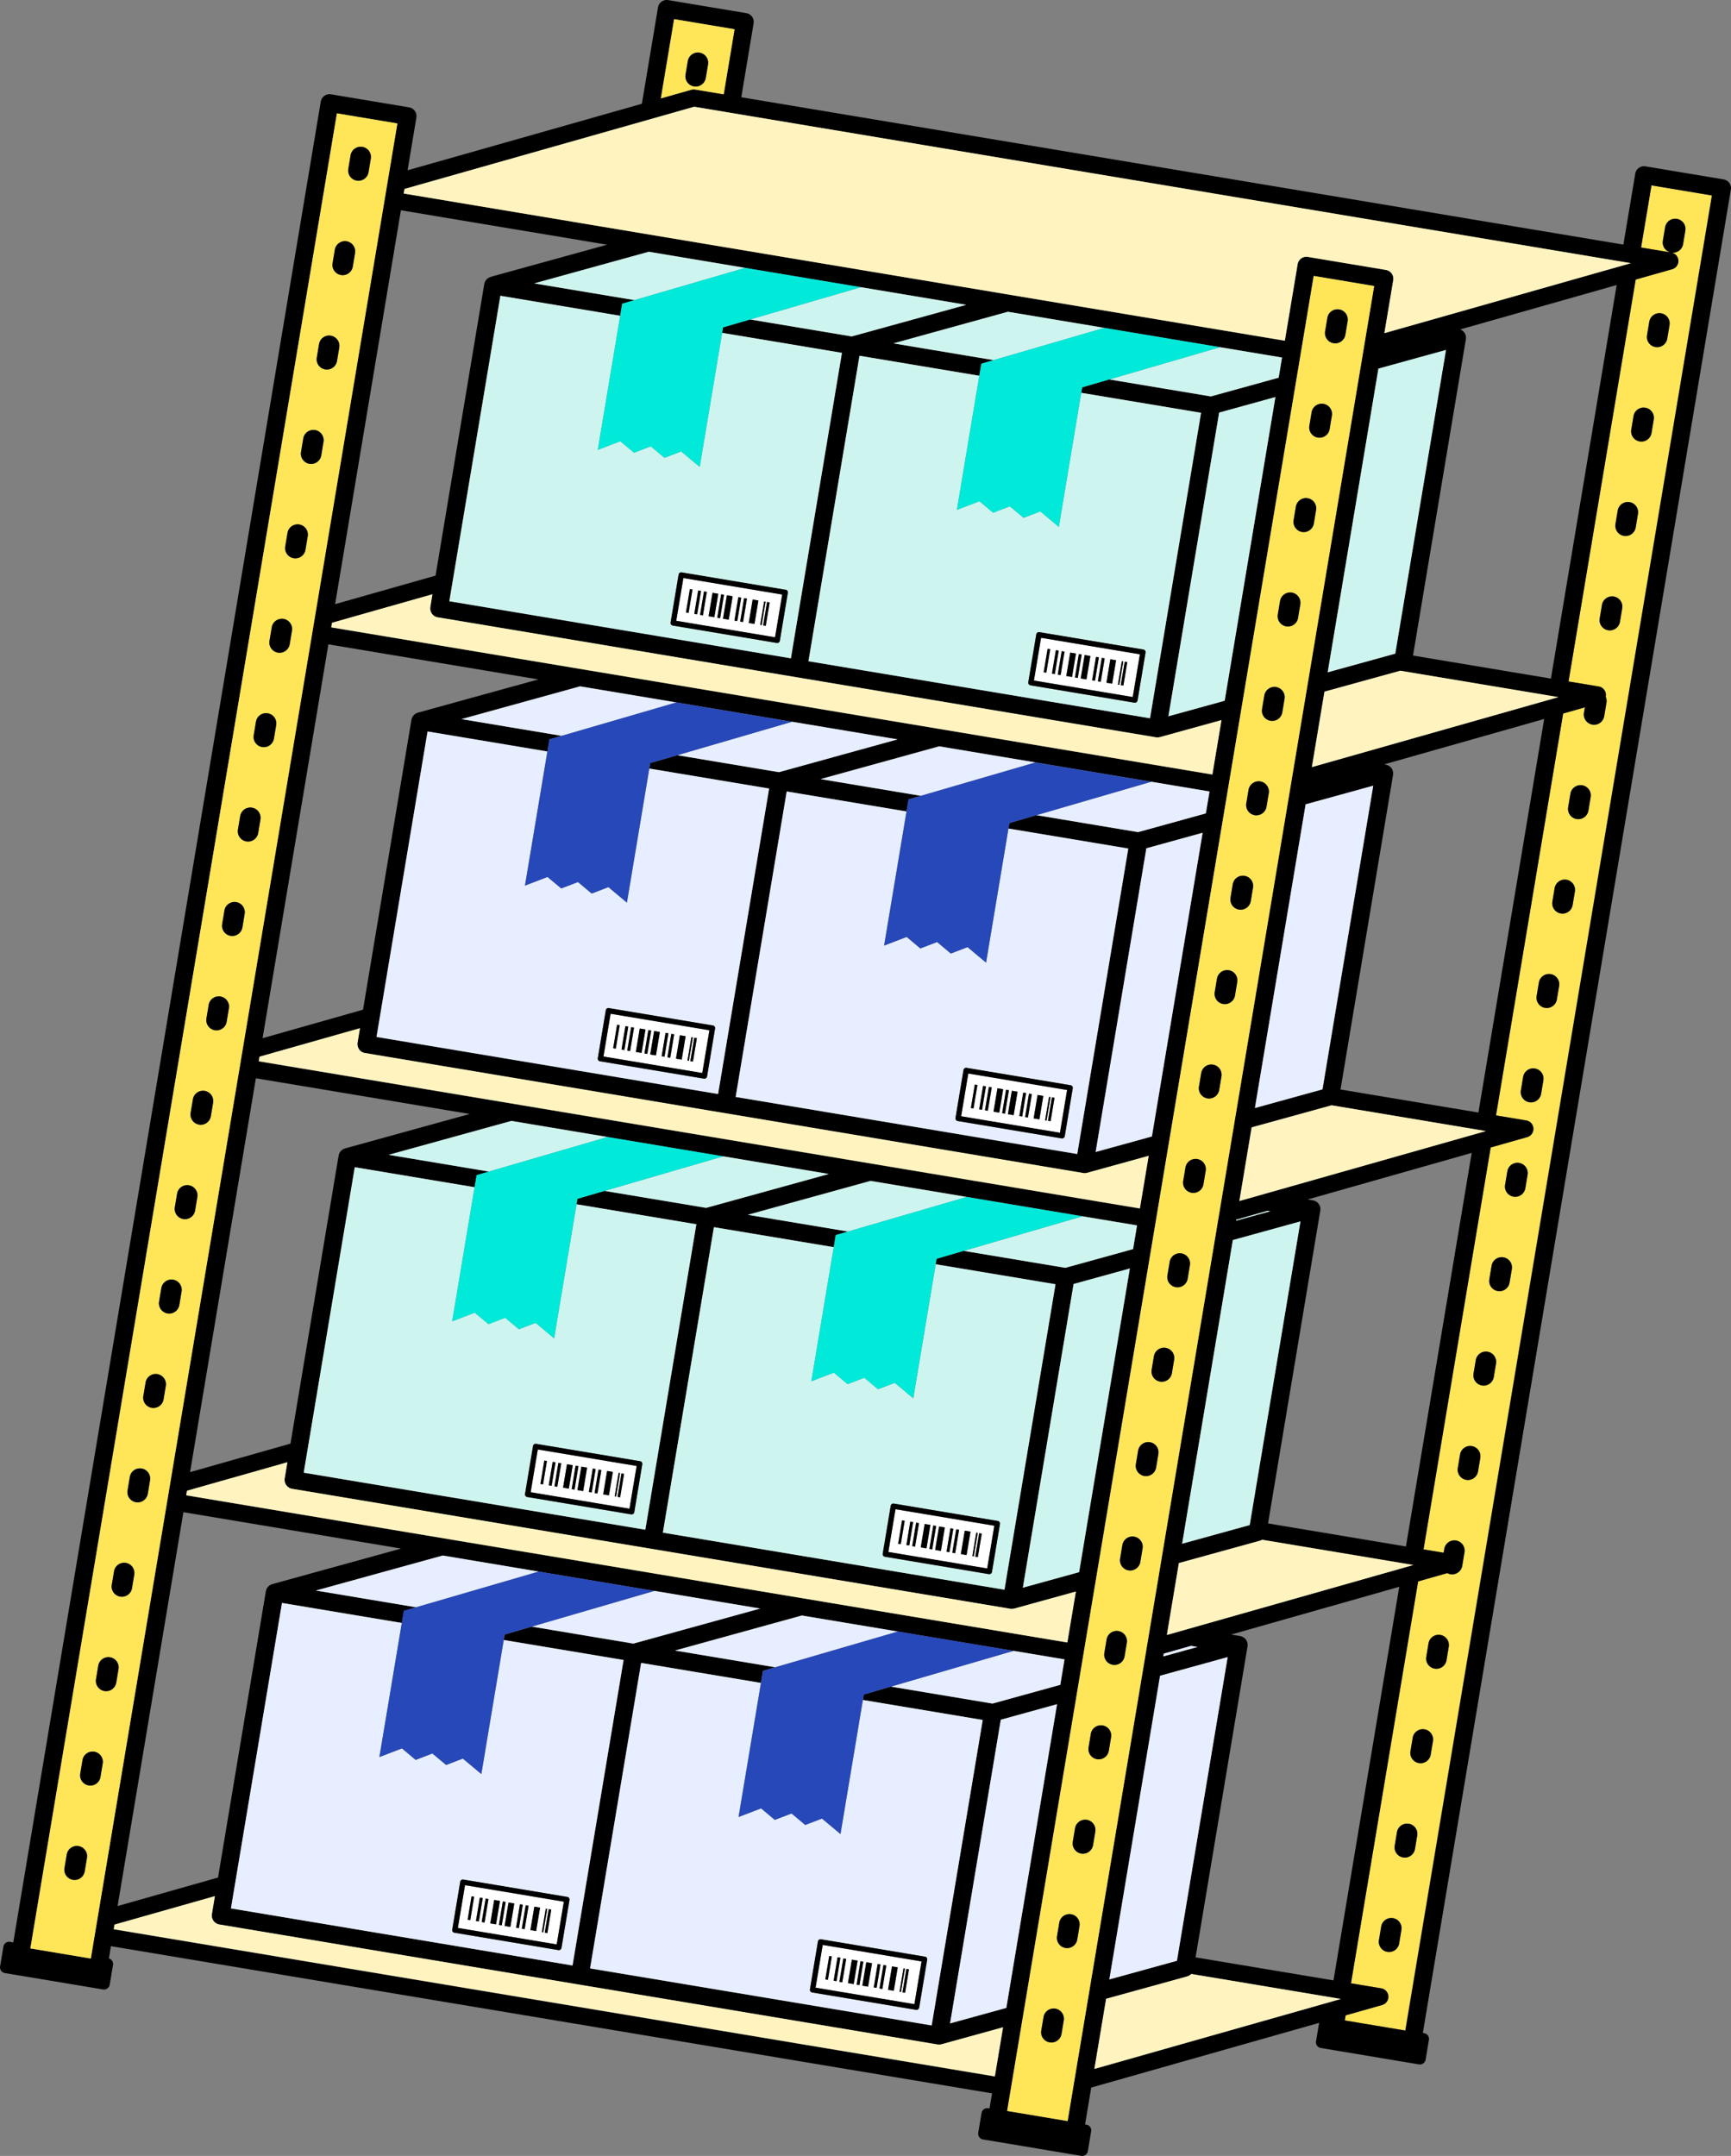 <svg id="Layer_2" xmlns="http://www.w3.org/2000/svg" viewBox="0 0 484.66 603.67"><rect x="0" y="0" width="484.66" height="603.67" fill="#808080" stroke="none"/><defs><style>.cls-1{fill:#fff}.cls-3{fill:#e6eeff}.cls-4{fill:#01e9d9}.cls-5{fill:#fff4c0}.cls-6{fill:#cef4ef}.cls-7{fill:#2748b9}.cls-8{fill:#ffe558}</style></defs><g id="_レイヤー_1" data-name="レイヤー_1"><path d="M408.86 92.23c.07.03.13.06.2.09.03.01.06.03.09.04.16.09.31.19.45.31.01.01.03.02.04.03.02.02.03.04.05.06.12.11.23.24.32.37.01.02.03.04.05.06.1.15.18.32.24.49.02.04.03.08.04.12.05.15.08.29.1.45 0 .04.01.08.02.11v.05c0 .17 0 .33-.03.5v.04l-14.8 88.59 38.61 6.45 18.41-110.2-43.79 12.43zm-21.31 121.79l.45.07.1.03c.05.01.1.02.14.04.15.04.29.09.43.16.03.02.06.03.09.04.16.09.31.19.45.31.01.01.03.02.04.03.02.02.03.04.05.06.12.11.23.24.32.37.01.02.03.04.05.06.1.15.18.32.24.49.02.04.03.08.04.12.05.15.08.29.1.45 0 .04.01.08.02.11v.05c0 .17 0 .33-.03.5v.04l-14.71 88.09 38.61 6.45 18.41-110.2-44.8 12.71zm-285.9 68.7l13.56-81.17.03-.1c.02-.1.05-.21.08-.31.02-.06.04-.11.07-.17.04-.09.08-.17.12-.25.03-.05.06-.11.1-.16.05-.08.11-.15.17-.22.04-.05.07-.09.12-.13.08-.08.16-.15.24-.21.03-.03.06-.06.1-.08.12-.08.25-.16.38-.22.06-.03.13-.05.19-.07.07-.03.13-.06.2-.08l.08-.02 33.66-9.29-58.79-9.82L73.54 290.7l28.12-7.98zm-40.6 243.01l13.39-80.18.03-.1c.02-.1.05-.2.08-.3.02-.06.04-.12.07-.17.04-.08.07-.16.12-.23.03-.06.07-.12.1-.17.05-.07.1-.13.16-.2.04-.05.08-.1.13-.15.07-.07.15-.13.23-.2.04-.03.07-.07.11-.09.12-.08.25-.16.38-.22.05-.02.11-.04.16-.06.08-.03.15-.06.23-.09l35.9-9.91v-.06l-60.79-10.16-18.42 110.28 28.12-7.98zm305.07-189.88l1.5.25.1.03c.05.01.09.02.14.04.15.04.3.09.44.16.03.01.06.02.08.04.16.09.31.19.45.31.01.01.03.02.04.03.02.02.03.04.05.06.12.11.23.24.32.37.01.02.03.04.05.06.1.15.18.32.24.49.02.04.03.08.04.12.05.15.08.29.1.45 0 .04.01.08.02.11v.05c0 .17 0 .33-.03.5v.04l-14.63 87.59 38.61 6.45 18.41-110.2-45.93 13.04zm25.64 108.47l-47.06 13.36 2.54.43s.06.02.1.03c.05.01.1.02.15.04.15.04.29.09.42.16.03.02.06.03.09.04.16.09.31.19.45.31.01.01.03.02.04.03.02.02.03.04.05.06.12.11.23.24.32.37.01.02.03.04.05.06.1.15.18.32.24.49.02.04.03.08.04.12.05.15.08.29.1.45 0 .04.01.08.02.11v.05c0 .17 0 .33-.03.5v.04l-14.55 87.1 38.61 6.45 18.41-110.2zM93.83 169.19l28.12-7.98 13.64-81.66.03-.11c.02-.1.05-.2.08-.29.02-.06.04-.11.06-.16.04-.09.08-.17.12-.25l.09-.15c.05-.08.11-.16.18-.23.04-.04.07-.08.11-.12.09-.1.19-.18.3-.26.01 0 .02-.02.04-.03.12-.09.26-.17.4-.23.04-.02.09-.03.13-.05.08-.03.16-.07.25-.09l32.6-9-57.73-9.64-18.42 110.28zM81.35 404.22l13.48-80.67.03-.1c.02-.1.05-.2.08-.3.02-.06.04-.12.07-.17.03-.08.07-.16.12-.23.03-.06.07-.12.11-.18.04-.06.09-.12.14-.18l.15-.18c.04-.04.09-.08.14-.12.25-.22.54-.38.86-.49.04-.01.07-.03.11-.04h.05s.04-.02.05-.03l34.8-9.61-59.86-10L53.26 412.2l28.11-7.98z" fill="none"/><path class="cls-8" d="M462.36 51.91l-2.91 17.4 8.34 1.39a2.874 2.874 0 01-2.24-3.27l.63-3.78a2.872 2.872 0 013.3-2.36c1.56.26 2.62 1.74 2.36 3.3l-.63 3.78c-.23 1.4-1.45 2.4-2.83 2.4-.13 0-.27-.01-.4-.03 1.07.21 1.86 1.12 1.92 2.21.06 1.12-.66 2.13-1.74 2.44l-10.22 2.9-18.8 112.53 8.46 1.41c1.1.18 1.93 1.11 2 2.23.01.22-.01.43-.06.64.23.5.32 1.08.22 1.66l-.63 3.78a2.873 2.873 0 01-5.67-.94l.25-1.53-6.08 1.73-18.8 112.53 8.47 1.41c1.1.18 1.93 1.11 2 2.23.06 1.12-.66 2.13-1.74 2.44l-10.22 2.9-18.8 112.53 5.63.94.18-1.06c.26-1.56 1.75-2.61 3.3-2.36 1.56.26 2.62 1.74 2.36 3.3l-.63 3.78a2.873 2.873 0 01-3.31 2.36c-.31-.05-.6-.17-.87-.31l-8.17 2.32-18.8 112.53 8.46 1.41c1.1.18 1.93 1.11 2 2.23.06 1.12-.66 2.13-1.74 2.44l-10.22 2.9-.24 1.42 16.93 2.83 85.87-513.83-16.93-2.83zm-73.92 494.62a2.872 2.872 0 01-2.36-3.3l.63-3.78c.26-1.56 1.75-2.61 3.3-2.36 1.56.26 2.62 1.74 2.36 3.3l-.63 3.78a2.873 2.873 0 01-3.31 2.36zm8.35-32.57l-.63 3.78a2.873 2.873 0 01-5.67-.94l.63-3.78c.26-1.56 1.75-2.61 3.3-2.36 1.56.26 2.62 1.74 2.36 3.3zm4.42-26.43l-.63 3.78a2.873 2.873 0 01-3.31 2.36 2.877 2.877 0 01-2.36-3.31l.63-3.78a2.872 2.872 0 013.31-2.36c1.56.26 2.62 1.74 2.36 3.31zm4.42-26.44l-.63 3.78a2.873 2.873 0 01-5.67-.94l.63-3.78c.26-1.56 1.75-2.61 3.3-2.36 1.56.26 2.62 1.74 2.36 3.3zm8.83-52.86l-.63 3.78a2.873 2.873 0 01-5.67-.94l.63-3.78a2.865 2.865 0 013.3-2.36c1.56.26 2.62 1.74 2.36 3.3zm4.41-26.43l-.63 3.78a2.873 2.873 0 01-3.31 2.36 2.877 2.877 0 01-2.36-3.31l.63-3.78a2.877 2.877 0 013.31-2.36c1.56.26 2.62 1.74 2.36 3.31zm4.42-26.44l-.63 3.78a2.873 2.873 0 01-5.67-.94l.63-3.78a2.872 2.872 0 013.3-2.36c1.56.26 2.62 1.74 2.36 3.3zm4.41-26.43l-.63 3.78a2.873 2.873 0 01-5.67-.94l.63-3.78a2.872 2.872 0 013.3-2.36c1.56.26 2.62 1.74 2.36 3.3zm4.42-26.43l-.63 3.78a2.873 2.873 0 01-5.67-.94l.63-3.78c.26-1.56 1.74-2.63 3.3-2.36 1.56.26 2.62 1.74 2.36 3.3zm4.41-26.44l-.63 3.78a2.873 2.873 0 01-3.31 2.36 2.877 2.877 0 01-2.36-3.31l.63-3.78a2.88 2.88 0 013.3-2.36c1.56.26 2.62 1.74 2.36 3.3zm4.42-26.43l-.63 3.78a2.873 2.873 0 01-3.31 2.36 2.877 2.877 0 01-2.36-3.31l.63-3.78c.26-1.56 1.75-2.61 3.31-2.36 1.56.26 2.62 1.74 2.36 3.31zm4.41-26.43l-.63 3.78a2.873 2.873 0 01-5.67-.94l.63-3.78c.26-1.56 1.75-2.61 3.3-2.36 1.56.26 2.62 1.74 2.36 3.3zm8.83-52.87l-.63 3.78a2.873 2.873 0 01-5.67-.94l.63-3.78c.26-1.56 1.75-2.61 3.3-2.36 1.56.26 2.62 1.74 2.36 3.3zm4.42-26.43l-.63 3.78a2.873 2.873 0 01-3.31 2.36 2.877 2.877 0 01-2.36-3.31l.63-3.78c.26-1.56 1.74-2.61 3.31-2.36 1.56.26 2.62 1.74 2.36 3.31zm4.41-26.43l-.63 3.78a2.873 2.873 0 01-5.67-.94l.63-3.78a2.865 2.865 0 013.3-2.36c1.56.26 2.62 1.74 2.36 3.3zm4.42-26.44l-.63 3.78a2.873 2.873 0 01-5.67-.94l.63-3.78a2.878 2.878 0 013.3-2.36c1.56.26 2.62 1.74 2.36 3.3z"/><path d="M482.57 50.23l-21.85-3.65c-.65-.11-1.32.05-1.86.43s-.9.97-1.01 1.62l-3.32 19.86-246.98-41.26L211 6.55c.23-1.36-.69-2.64-2.05-2.87L187.1.03c-.65-.11-1.32.05-1.86.43s-.9.97-1.01 1.62l-4.51 26.98-65.6 18.62 2.46-14.75c.11-.65-.04-1.32-.43-1.86-.38-.54-.97-.9-1.62-1.01l-21.85-3.65c-1.36-.22-2.64.69-2.87 2.05L3.72 543.88l-.9-.15c-.89-.15-1.72.45-1.87 1.34l-.92 5.53c-.15.89.45 1.72 1.34 1.87l27.48 4.59c.89.15 1.72-.45 1.87-1.34l.92-5.53c.14-.82-.37-1.59-1.15-1.82l.57-3.43 246.7 41.21-.71 4.23-.36-.06c-.89-.15-1.72.45-1.87 1.34l-.92 5.53c-.15.89.45 1.72 1.34 1.87l27.48 4.59c.89.15 1.72-.45 1.87-1.34l.92-5.53c.15-.89-.45-1.72-1.34-1.87l-.36-.06 1.72-10.32 63.8-18.11-.86 5.16c-.15.89.45 1.72 1.34 1.87l27.48 4.59c.89.15 1.72-.45 1.87-1.34l.92-5.53c.15-.89-.45-1.72-1.34-1.87l-.36-.06L484.62 53.1c.23-1.36-.69-2.64-2.05-2.87zM281.99 591.08l85.83-513.82 16.93 2.83-85.83 513.82-16.93-2.83zM25.43 548.4L8.5 545.57 94.33 31.74l16.93 2.83L25.43 548.4zM205.67 8.19l-3.04 18.22-8-1.34a2.33 2.33 0 00-1.05.06l-8.54 2.42 3.71-22.19 16.93 2.83zm-11.3 21.7L456.63 73.7l-69.02 19.59 2.48-14.83c.11-.65-.05-1.32-.43-1.86s-.97-.9-1.62-1.01l-21.85-3.65c-1.36-.22-2.64.69-2.87 2.05l-3.58 21.42-246.7-41.22.21-1.28 81.12-23.02zM339.44 216.9l-246.7-41.21.21-1.28 28.11-7.98-.59 3.56v.05c-.02.12-.02.24-.02.36v.14c0 .15.03.3.06.44 0 .03.02.06.03.09.03.12.07.23.12.34.02.05.05.09.07.14.05.09.09.18.15.26.03.05.07.09.1.14l.18.21.13.13c.07.06.14.11.21.17a1.694 1.694 0 00.42.23c.05.02.1.05.15.07.15.05.3.1.45.12l100.55 16.8 100.55 16.8c.14.02.28.04.41.04.21 0 .4-.03.6-.08h.06l17.28-4.77-2.55 15.27zm-20.3 121.51L72.44 297.2l.21-1.28 28.12-7.98-.68 4.06v.05c-.02.12-.02.24-.02.36v.14c0 .15.03.3.06.44 0 .03.02.06.03.09.03.12.07.23.12.34.02.05.05.09.07.14.05.09.09.18.15.26.03.05.07.09.1.14l.18.21.13.13c.07.06.14.11.21.17a1.694 1.694 0 00.42.23c.05.02.1.05.15.07.15.05.3.1.45.12l100.55 16.8 100.55 16.8c.14.02.28.04.41.04.21 0 .4-.03.6-.08h.06l17.28-4.77-2.47 14.78zm-20.29 121.51l-246.7-41.21.21-1.28 28.11-7.98-.76 4.55v.05c-.02.11-.02.22-.02.34v.16c.02.31.09.6.21.87.02.04.04.08.06.11.05.1.1.2.17.29.01.02.02.03.03.05.02.03.05.05.07.08.06.08.13.15.2.23a1.952 1.952 0 00.36.29c.05.03.09.07.14.1.09.05.18.1.28.14.04.02.09.04.13.06.14.05.29.09.45.12l100.55 16.8h.01l100.54 16.79c.14.02.27.03.41.03.21 0 .41-.03.6-.08h.06l17.28-4.77-2.39 14.28zm-32.84 106.64l14.2-85.03 15.75-4.35-14.2 85.03-15.75 4.35zm27.95-93.99l-16.08 4.44-28.43-4.75-7.6 2.21-.26 1.53 33.55 5.6-14.29 85.53-95.64-15.97 14.29-85.53 33.55 5.6.57-3.39 3.43-1-28.05-4.69 35.51-9.81 26.86 4.49 32.4 5.41 14.28 2.39-1.19 7.12-2.9.8zm-229.29 61.8l14.29-85.53 33.55 5.6.57-3.39 3.43-1-28.05-4.69 35.51-9.8 26.86 4.49 32.4 5.41 29.62 4.95-22.12 6.11-13.39 3.7-28.43-4.75-7.6 2.21-.26 1.53 33.55 5.6-14.29 85.53-95.64-15.98zm47.48-100.78v.06l-35.91 9.91c-.08.02-.16.06-.23.09-.05.02-.11.04-.16.06-.13.06-.26.14-.38.22-.04.03-.07.06-.11.09-.08.06-.16.13-.23.2-.05.05-.09.1-.13.15-.05.06-.11.13-.16.2-.04.06-.07.11-.1.17-.04.08-.08.15-.12.23-.02.06-.05.11-.07.17-.03.1-.06.2-.08.3 0 .04-.02.07-.03.1l-13.39 80.18-28.12 7.98 18.42-110.28 60.8 10.16zm57.94-115.22l32.4 5.41 29.58 4.94-19.15 5.29-15.21 4.2-28.43-4.75-7.6 2.21-.26 1.53 33.55 5.6-14.29 85.53-95.64-15.97 14.29-85.53 33.55 5.6.57-3.39 3.43-1-28.05-4.69 34.36-9.49 26.9 4.49zm-38.57-6.45l-34.8 9.61s-.04.01-.05.02h-.05s-.07.04-.11.05c-.32.1-.61.27-.86.49-.05.04-.1.08-.14.12l-.15.18c-.05.06-.09.11-.14.18-.04.06-.07.12-.11.18-.04.07-.08.15-.12.23-.02.06-.05.11-.07.17-.03.1-.06.2-.08.3 0 .04-.02.07-.03.1l-13.48 80.67-28.11 7.98 18.42-110.28 59.86 10zm154.87 132.64l14.2-85.03 15.75-4.35-14.2 85.03-15.75 4.35zm27.95-94L298.26 355l-28.43-4.75-7.6 2.21-.26 1.53 33.55 5.6-14.29 85.53-95.64-15.98 14.29-85.53 33.55 5.6.57-3.39 3.43-1-28.05-4.69 34.36-9.49 26.9 4.49 32.4 5.41 15.31 2.56-1.11 6.63-2.9.8zM233.3 212.01l-15.21 4.2-28.43-4.75-7.6 2.21-.26 1.53 33.55 5.6-14.29 85.53-95.63-15.98 14.29-85.53 33.55 5.6.57-3.39 3.43-1-28.05-4.69 33.21-9.17 26.94 4.5 32.4 5.41 29.54 4.93-18 4.97zm-82.56-21.77l-33.66 9.29-.08.02c-.07.02-.13.05-.2.08-.06.02-.13.04-.19.07-.13.06-.26.14-.38.22-.03.02-.06.06-.1.08-.09.07-.17.14-.24.21-.04.04-.08.09-.12.13-.06.07-.12.14-.17.22-.03.05-.07.11-.1.16-.05.08-.09.16-.12.25-.02.05-.05.11-.07.17-.03.1-.06.2-.08.31 0 .04-.02.07-.03.1l-13.56 81.17-28.12 7.98 18.42-110.28 58.79 9.82zm156.03 132.32l14.2-85.03 15.75-4.35-14.2 85.03-15.75 4.35zm24.7-93.1L318.64 233l-28.43-4.75-7.6 2.21-.26 1.53 33.55 5.6-14.29 85.53-95.64-15.98 14.29-85.53 33.55 5.6.57-3.39 3.43-1-28.05-4.69 33.21-9.17 26.94 4.5 32.4 5.41 16.34 2.73-1.02 6.13-6.16 1.7zM208.63 75.01l32.4 5.41 29.5 4.93-18.67 5.16-13.39 3.7-28.43-4.75-7.6 2.21-.26 1.53 33.55 5.6-14.29 85.53-95.63-15.98 14.29-85.53 33.55 5.6.57-3.39 3.43-1-28.05-4.69 32.06-8.85L208.64 75zm-71.25 2.54c-.09.02-.17.06-.25.09-.04.02-.09.03-.13.05-.14.07-.28.14-.4.23-.01 0-.02.02-.04.03-.11.08-.21.17-.3.26-.04.04-.07.08-.11.12-.06.07-.12.15-.18.23l-.09.15c-.05.08-.09.17-.12.25-.02.05-.04.11-.06.16-.03.1-.06.19-.08.29 0 .04-.02.07-.03.11l-13.64 81.66-28.12 7.98 18.42-110.28 57.73 9.64-32.6 9zm189.76 123.01l14.2-85.03 15.75-4.35-14.2 85.03-15.75 4.35zm27.09-93.76l-15.21 4.2-28.43-4.75-7.6 2.21-.26 1.53 33.55 5.6-14.29 85.53-95.63-15.97 14.29-85.53 33.55 5.6.57-3.39 3.43-1-28.05-4.69 32.06-8.85 26.98 4.51 32.4 5.41 17.37 2.9-.94 5.64-3.77 1.04zm-20.75 354.06l1.8.3-9.58 2.64.13-.78 7.65-2.17zm10.25 3.14l-14.2 85.03-18.92 5.22 14.2-85.03 18.92-5.22zm5.56-3.03v-.04c.02-.16.04-.33.03-.5v-.05a.36.36 0 00-.02-.11c-.02-.15-.05-.3-.1-.45a.564.564 0 00-.04-.12c-.06-.17-.14-.34-.24-.49a.265.265 0 00-.05-.06c-.09-.14-.2-.26-.32-.37-.02-.02-.03-.04-.05-.06-.01-.01-.03-.02-.04-.03-.14-.12-.29-.23-.45-.31-.03-.02-.06-.03-.09-.04a3.03 3.03 0 00-.42-.16c-.05-.01-.1-.03-.15-.04-.03 0-.06-.02-.1-.03l-2.54-.43 47.06-13.36-18.41 110.2-38.61-6.45 14.55-87.1zm-22.58-3.17l3.36-20.13 22.69-6.26c.21-.06.41-.15.59-.26 0 0 .02 0 .03-.01l42.35 7.07-69.02 19.59zm28.2-118.77l.76.13-9.58 2.64.05-.28 8.77-2.49zm9.2 2.97l-14.2 85.03-18.92 5.22 14.2-85.03 18.92-5.22zm-9.07 84.56l14.63-87.59v-.04c.02-.16.04-.33.03-.5v-.05a.36.36 0 00-.02-.11c-.02-.15-.05-.3-.1-.45a.564.564 0 00-.04-.12c-.06-.17-.14-.34-.24-.49a.265.265 0 00-.05-.06c-.09-.14-.2-.26-.32-.37-.02-.02-.03-.04-.05-.06-.01-.01-.03-.02-.04-.03-.14-.12-.29-.23-.45-.31-.03-.01-.06-.02-.08-.04-.14-.07-.28-.12-.44-.16-.05-.01-.09-.03-.14-.04-.04 0-.07-.02-.1-.03l-1.5-.25 45.93-13.04-18.41 110.2-38.61-6.45zm-8.03-90.27l3.44-20.62 22.39-6.18 43.19 7.21-69.02 19.59zM384.49 220l-14.2 85.03-18.92 5.22 14.2-85.03 18.92-5.22zm-9.16 85.05l14.71-88.09v-.04c.02-.16.04-.33.03-.5v-.05a.36.36 0 00-.02-.11c-.02-.15-.05-.3-.1-.45a.564.564 0 00-.04-.12c-.06-.17-.14-.34-.24-.49a.265.265 0 00-.05-.06c-.09-.14-.2-.26-.32-.37-.02-.02-.03-.04-.05-.06-.01-.01-.03-.02-.04-.03-.14-.12-.29-.23-.45-.31-.03-.02-.06-.03-.09-.04-.14-.07-.28-.12-.43-.16-.05-.01-.1-.03-.14-.04-.03 0-.07-.02-.1-.03l-.45-.07 44.8-12.71-18.41 110.2-38.61-6.45zm-8.02-90.26l3.53-21.12 21.24-5.86 44.26 7.39-69.02 19.59zm37.55-116.8l-14.2 85.03-18.92 5.22 14.2-85.03 18.92-5.22zm-9.23 85.56l14.8-88.59v-.04c.02-.16.04-.33.03-.5v-.05a.36.36 0 00-.02-.11c-.02-.15-.05-.3-.1-.45a.564.564 0 00-.04-.12c-.06-.17-.14-.34-.24-.49a.265.265 0 00-.05-.06c-.09-.14-.2-.26-.32-.37-.02-.02-.03-.04-.05-.06-.01-.01-.03-.02-.04-.03-.14-.12-.29-.23-.45-.31-.03-.02-.06-.03-.09-.04-.06-.03-.13-.06-.2-.09l43.79-12.43-18.41 110.2-38.61-6.45zM32.06 538.93l28.11-7.98-.84 5.05v.05c-.02.11-.02.22-.02.34v.16c.02.31.09.6.21.87.02.04.04.08.06.11.05.1.1.2.17.29.01.02.02.03.03.05.02.03.05.05.07.08.06.08.13.15.2.23a1.952 1.952 0 00.36.29c.05.03.09.07.14.1.09.05.18.1.28.14.04.02.09.04.13.06.14.05.29.09.45.12l100.55 16.8 100.55 16.8a2.41 2.41 0 001.01-.05h.06l17.28-4.77-2.3 13.78-246.7-41.21.21-1.28zm277.64 20.75l22.69-6.26c.21-.06.41-.15.59-.26.03-.02.06-.03.09-.05.17-.11.32-.24.46-.38l41.91 7-69.02 19.59 3.28-19.63zm83.76 8.88l-16.93-2.83.24-1.42 10.22-2.9a2.395 2.395 0 00-.26-4.67l-8.46-1.41 18.8-112.53 8.17-2.32c.27.14.55.25.87.31a2.881 2.881 0 003.31-2.36l.63-3.78c.26-1.56-.79-3.04-2.36-3.3-1.56-.25-3.04.79-3.3 2.36l-.18 1.06-5.63-.94 18.8-112.53 10.22-2.9a2.395 2.395 0 00-.26-4.67l-8.47-1.41 18.8-112.53 6.08-1.73-.25 1.53a2.865 2.865 0 002.84 3.34c1.38 0 2.59-1 2.83-2.4l.63-3.78c.1-.59.01-1.16-.22-1.66.05-.21.07-.42.06-.64a2.395 2.395 0 00-2-2.23l-8.46-1.41 18.8-112.53 10.22-2.9c1.08-.31 1.8-1.32 1.74-2.44-.06-1.09-.86-2-1.92-2.21.13.02.27.03.4.03 1.38 0 2.59-1 2.83-2.4l.63-3.78c.26-1.56-.79-3.04-2.36-3.3-1.57-.26-3.04.8-3.3 2.36l-.63 3.78c-.25 1.52.74 2.95 2.24 3.27l-8.34-1.39 2.91-17.4 16.93 2.83-85.83 513.82z"/><path d="M443 219.89c-1.56-.25-3.04.79-3.3 2.36l-.63 3.78a2.865 2.865 0 002.84 3.34c1.38 0 2.59-1 2.83-2.4l.63-3.78c.26-1.56-.79-3.04-2.36-3.3zm-26.49 158.6c-1.57-.26-3.04.8-3.31 2.36l-.63 3.78a2.88 2.88 0 002.84 3.35c1.38 0 2.59-1 2.83-2.4l.63-3.78a2.88 2.88 0 00-2.36-3.31zm-4.41 26.43c-1.56-.26-3.04.79-3.3 2.36l-.63 3.78a2.865 2.865 0 002.84 3.34c1.38 0 2.59-1 2.83-2.4l.63-3.78c.26-1.56-.79-3.04-2.36-3.3zm-8.83 52.87c-1.56-.25-3.04.79-3.3 2.36l-.63 3.78a2.865 2.865 0 002.84 3.34c1.38 0 2.59-1 2.83-2.4l.63-3.78c.26-1.56-.79-3.04-2.36-3.3zm52.98-317.19c-1.57-.25-3.04.79-3.31 2.36l-.63 3.78a2.88 2.88 0 002.84 3.35c1.38 0 2.59-1 2.83-2.4l.63-3.78a2.88 2.88 0 00-2.36-3.31zm-4.42 26.43c-1.56-.25-3.04.79-3.3 2.36l-.63 3.78a2.865 2.865 0 002.84 3.34c1.38 0 2.59-1 2.83-2.4l.63-3.78c.26-1.56-.79-3.04-2.36-3.3zm8.84-52.87a2.86 2.86 0 00-3.3 2.36l-.63 3.78a2.872 2.872 0 002.84 3.34c1.38 0 2.59-1 2.83-2.4l.63-3.78c.26-1.56-.8-3.04-2.36-3.3zm-22.08 132.17c-1.56-.25-3.04.79-3.31 2.36l-.63 3.78a2.88 2.88 0 002.84 3.35c1.38 0 2.59-1 2.83-2.4l.63-3.78a2.88 2.88 0 00-2.36-3.31zm-4.42 26.43c-1.57-.25-3.04.8-3.3 2.36l-.63 3.78a2.88 2.88 0 002.84 3.35c1.38 0 2.59-1 2.83-2.4l.63-3.78c.26-1.56-.79-3.04-2.36-3.3zm-8.83 52.87c-1.56-.26-3.04.79-3.3 2.36l-.63 3.78a2.865 2.865 0 002.84 3.34c1.38 0 2.59-1 2.83-2.4l.63-3.78c.26-1.56-.79-3.04-2.36-3.3zm4.42-26.44c-1.56-.27-3.04.79-3.3 2.36l-.63 3.78a2.872 2.872 0 002.84 3.34c1.38 0 2.59-1 2.83-2.4l.63-3.78c.26-1.56-.8-3.04-2.36-3.3zm-8.83 52.87c-1.56-.26-3.04.8-3.3 2.36l-.63 3.78a2.865 2.865 0 002.84 3.34c1.38 0 2.59-1 2.83-2.4l.63-3.78c.26-1.56-.79-3.04-2.36-3.3zm44.15-264.33c-1.56-.26-3.04.8-3.3 2.36l-.63 3.78a2.865 2.865 0 002.84 3.34c1.38 0 2.59-1 2.83-2.4l.63-3.78c.26-1.56-.79-3.04-2.36-3.3zm-66.23 396.49c-1.57-.26-3.04.8-3.31 2.36l-.63 3.78a2.88 2.88 0 002.84 3.35c1.38 0 2.59-1 2.83-2.4l.63-3.78a2.88 2.88 0 00-2.36-3.31zm-7.1 59.95l.63-3.78c.26-1.56-.79-3.04-2.36-3.3-1.56-.25-3.04.79-3.3 2.36l-.63 3.78a2.865 2.865 0 002.84 3.34c1.38 0 2.59-1 2.83-2.4zm2.69-33.51c-1.56-.25-3.04.79-3.3 2.36l-.63 3.78a2.865 2.865 0 002.84 3.34c1.38 0 2.59-1 2.83-2.4l.63-3.78c.26-1.56-.79-3.04-2.36-3.3z"/><path class="cls-8" d="M193.58 25.13c.34-.1.7-.12 1.05-.06l8 1.34 3.04-18.22-16.93-2.83-3.71 22.19 8.54-2.42zm-1.64-4.24l.63-3.78a2.88 2.88 0 013.3-2.36c1.56.26 2.62 1.74 2.36 3.3l-.63 3.78a2.873 2.873 0 01-5.67-.94z"/><path d="M194.3 24.19a2.881 2.881 0 003.31-2.36l.63-3.78c.26-1.56-.79-3.04-2.36-3.3-1.56-.25-3.04.79-3.3 2.36l-.63 3.78c-.26 1.56.79 3.04 2.36 3.3z"/><path class="cls-5" d="M280.85 567.64l-17.28 4.77h-.06c-.19.05-.39.08-.6.08-.14 0-.27-.01-.41-.03l-100.55-16.8-100.55-16.8c-.16-.03-.3-.07-.45-.12-.05-.02-.09-.04-.13-.06-.1-.04-.19-.09-.28-.14-.05-.03-.09-.06-.14-.1-.08-.05-.16-.11-.23-.17-.04-.04-.09-.08-.13-.12-.07-.07-.14-.15-.2-.23-.02-.03-.05-.05-.07-.08-.01-.02-.02-.03-.03-.05-.06-.09-.12-.19-.17-.29-.02-.04-.04-.07-.06-.11-.12-.27-.19-.56-.21-.87v-.16c0-.11 0-.23.02-.34v-.05l.84-5.05-28.11 7.98-.21 1.28 246.7 41.21 2.3-13.78zm94.59-7.92l-41.91-7c-.14.14-.29.27-.46.38-.03.02-.06.04-.09.05-.18.11-.38.2-.59.26l-22.69 6.26-3.28 19.63 69.02-19.59z"/><path class="cls-3" d="M160.3 550.34l14.29-85.53-33.55-5.6-6.27 37.54-5.18-4.33-4.68 1.79-3.85-3.22-4.68 1.79-3.84-3.22-6.31 2.42 6.27-37.54-33.55-5.6-14.29 85.53 95.64 15.98zm-3.09-4.91c-.03.19-.14.37-.3.48a.76.76 0 01-.43.14h-.12l-29.13-4.87a.728.728 0 01-.48-.3.77.77 0 01-.13-.55l2.24-13.43c.07-.4.46-.68.85-.61l29.13 4.87c.4.07.67.45.61.85l-2.24 13.43z"/><path class="cls-1" d="M128.2 539.83l27.67 4.62 2-11.97-27.67-4.62-2 11.97zm26.14-5.16l-1.09 6.56-.73-.12 1.09-6.56.73.12zm-1.52-.25l.4.07-1.1 6.56-.4-.07 1.1-6.56zm-3.21-.54l1.6.27-1.1 6.56-1.6-.27 1.1-6.56zm-1.61-.26l-1.1 6.56-.8-.13 1.1-6.56.8.13zm-2.41-.41l.8.13-1.09 6.56-.8-.13 1.09-6.56zm-1.6-.26l-1.1 6.56-1.61-.27 1.1-6.56 1.61.27zm-2.41-.41l-1.09 6.56-.8-.13 1.09-6.56.8.13zm-3.21-.53l1.6.27-1.1 6.56-1.6-.27 1.1-6.56zm-1.6-.27l-1.1 6.56-.8-.13 1.1-6.56.8.13zm-2.41-.4l.8.13-1.09 6.56-.8-.13 1.09-6.56zm-2.34-.39l.73.12-1.09 6.56-.73-.12 1.09-6.56z"/><path class="cls-3" d="M177.32 460.21l13.4-3.7 22.12-6.11-29.62-4.94-34.33 10 28.43 4.75zm-26.5-20.16l-26.86-4.49-35.51 9.8 28.05 4.69 34.32-10z"/><path class="cls-7" d="M112.54 489.56l3.84 3.22 4.68-1.79 3.85 3.21 4.68-1.79 5.18 4.33 6.27-37.54.25-1.52 7.6-2.22 34.33-10-32.4-5.41-34.32 10-3.43 1-.57 3.39-6.27 37.54 6.31-2.42z"/><path class="cls-3" d="M230.14 509.21l-4.68 1.79-3.84-3.22-4.68 1.79-3.84-3.22-6.31 2.42 6.27-37.54-33.55-5.6-14.29 85.53 95.64 15.97 14.29-85.53-33.55-5.6-6.27 37.54-5.18-4.33zm27.22 52.94a.74.74 0 01-.73.62h-.12l-29.13-4.87a.75.75 0 01-.61-.85l2.24-13.43c.03-.19.14-.37.3-.48s.36-.16.55-.13l29.13 4.87c.19.03.37.14.48.3.11.16.16.36.13.55l-2.24 13.43z"/><path class="cls-1" d="M228.35 556.56l27.67 4.62 2-11.97-27.67-4.62-2 11.97zm26.14-5.16l-1.09 6.56-.73-.12 1.09-6.56.73.12zm-1.52-.25l.4.07-1.1 6.56-.4-.07 1.1-6.56zm-3.21-.54l1.6.27-1.1 6.56-1.6-.27 1.1-6.56zm-1.61-.27l-1.1 6.56-.8-.13 1.1-6.56.8.13zm-2.41-.4l.8.13-1.09 6.56-.8-.13 1.09-6.56zm-1.6-.27l-1.1 6.56-1.61-.27 1.1-6.56 1.61.27zm-2.41-.4l-1.09 6.56-.8-.13 1.09-6.56.8.13zm-3.21-.54l1.6.27-1.1 6.56-1.6-.27 1.1-6.56zm-1.6-.26l-1.1 6.56-.8-.13 1.1-6.56.8.13zm-2.41-.41l.8.13-1.09 6.56-.8-.13 1.09-6.56zm-2.34-.38l.73.12-1.1 6.56-.73-.12 1.1-6.56z"/><path class="cls-3" d="M283.77 462.25l-34.32 10.01 28.43 4.75 16.08-4.44 2.91-.81 1.19-7.12-14.29-2.39zm51.52-1.09l-1.81-.3-7.64 2.17-.13.77 9.58-2.64zm-83.91-4.32l-26.87-4.48-35.51 9.8 28.05 4.69 34.33-10.01zm59.22 97.41l18.93-5.22 14.2-85.03-18.93 5.22-14.2 85.03zm-14.64-77.06l-15.75 4.35-14.2 85.02 15.75-4.34 14.2-85.03z"/><path class="cls-7" d="M283.77 462.25l-32.39-5.41-34.33 10.01-3.43 1-.56 3.38-6.27 37.54 6.3-2.41 3.85 3.22 4.68-1.8 3.84 3.22 4.68-1.79 5.18 4.33 6.27-37.54.26-1.53 7.6-2.21 34.32-10.01z"/><path d="M158.84 531.15l-29.13-4.87a.73.73 0 00-.85.61l-2.24 13.43c-.03.19.01.39.13.55.11.16.29.27.48.3l29.13 4.87h.12c.15 0 .3-.05.43-.14.16-.11.27-.29.3-.48l2.24-13.43c.07-.4-.21-.78-.61-.85zm-2.97 13.3l-27.67-4.62 2-11.97 27.67 4.62-2 11.97z"/><path transform="rotate(-80.56 131.86 534.299)" d="M128.51 533.92h6.65v.74h-6.65z"/><path transform="rotate(-80.52 135.825 534.96)" d="M132.49 534.55h6.65v.81h-6.65z"/><path transform="rotate(-80.5 138.618 535.412)" d="M135.3 534.61h6.65v1.63h-6.65z"/><path transform="rotate(-80.54 134.2 534.674)" d="M130.88 534.28h6.65v.81h-6.65z"/><path transform="rotate(-80.54 140.634 535.755)" d="M137.3 535.35h6.65v.81h-6.65z"/><path transform="rotate(-80.52 147.059 536.839)" d="M143.73 536.42h6.65v.81h-6.65z"/><path transform="rotate(-80.5 142.668 536.113)" d="M139.31 535.28h6.65v1.63h-6.65z"/><path transform="rotate(-80.47 152.468 537.736)" d="M149.14 537.53h6.65v.41h-6.65z"/><path transform="rotate(-80.5 149.849 537.295)" d="M146.53 536.49h6.65v1.63h-6.65z"/><path transform="rotate(-80.54 145.43 536.555)" d="M142.12 536.15h6.65v.81h-6.65z"/><path transform="rotate(-80.57 153.455 537.912)" d="M150.11 537.53h6.65v.74h-6.65z"/><path d="M258.99 547.88l-29.13-4.87c-.2-.03-.39.01-.55.13s-.27.29-.3.48l-2.24 13.43c-.07.4.21.78.61.85l29.13 4.87h.12c.35 0 .67-.26.73-.62l2.24-13.43a.725.725 0 00-.13-.55.728.728 0 00-.48-.3zm-2.97 13.3l-27.67-4.62 2-11.97 27.67 4.62-2 11.97z"/><path transform="rotate(-80.5 231.995 551.022)" d="M228.66 550.65h6.65v.74h-6.65z"/><path transform="rotate(-80.54 240.786 552.484)" d="M237.45 552.08h6.65v.81h-6.65z"/><path transform="rotate(-80.5 238.76 552.145)" d="M235.45 551.34h6.65v1.63h-6.65z"/><path transform="rotate(-80.54 234.341 551.404)" d="M231.03 551.01h6.65v.81h-6.65z"/><path transform="rotate(-80.45 236 551.702)" d="M232.64 551.27h6.65v.81h-6.65z"/><path transform="rotate(-80.5 242.82 552.835)" d="M239.46 552.01h6.65v1.63h-6.65z"/><path transform="rotate(-80.54 245.577 553.279)" d="M242.27 552.88h6.65v.81h-6.65z"/><path transform="rotate(-80.47 252.613 554.462)" d="M249.29 554.26h6.65v.41h-6.65z"/><path transform="rotate(-80.5 249.996 554.023)" d="M246.68 553.21h6.65v1.63h-6.65z"/><path transform="rotate(-80.52 247.208 553.562)" d="M243.87 553.15h6.65v.81h-6.65z"/><path transform="rotate(-80.57 253.614 554.636)" d="M250.26 554.25h6.65v.74h-6.65z"/><path class="cls-5" d="M395.73 438.21l-42.35-7.07s-.02 0-.03.01c-.18.11-.38.2-.59.26l-22.69 6.26-3.36 20.13 69.02-19.59zm-94.5 7.43l-17.28 4.77h-.06a2.473 2.473 0 01-1.01.05l-100.54-16.79h-.01l-100.55-16.8c-.16-.03-.3-.07-.45-.12-.05-.02-.09-.04-.13-.06-.1-.04-.19-.09-.28-.14-.05-.03-.09-.06-.14-.1-.08-.05-.16-.11-.23-.17-.04-.04-.09-.08-.13-.12-.07-.07-.14-.15-.2-.23-.02-.03-.05-.05-.07-.08-.01-.02-.02-.03-.03-.05-.06-.09-.12-.19-.17-.29-.02-.04-.04-.07-.06-.11-.12-.27-.19-.56-.21-.87v-.16c0-.11 0-.23.02-.34v-.05l.76-4.55-28.11 7.98-.21 1.28 246.7 41.21 2.39-14.28z"/><path class="cls-6" d="M149.97 370.41l-4.68 1.79-3.84-3.22-4.68 1.79-3.85-3.22-6.31 2.42 6.27-37.54-33.55-5.6-14.29 85.53 95.64 15.97 14.29-85.53-33.55-5.6-6.27 37.54-5.18-4.33zm27.62 53.01a.74.74 0 01-.73.62h-.12l-29.13-4.87a.728.728 0 01-.48-.3.77.77 0 01-.13-.55l2.24-13.43c.07-.4.46-.67.85-.61l29.13 4.87c.19.03.37.14.48.3.11.16.16.36.13.55l-2.24 13.43z"/><path class="cls-1" d="M148.58 417.83l27.67 4.62 2-11.97-27.67-4.62-2 11.97zm26.15-5.16l-1.1 6.56-.73-.12 1.1-6.56.73.12zm-1.53-.25l.4.07-1.1 6.56-.4-.07 1.1-6.56zm-3.22-.54l1.61.27-1.09 6.56-1.61-.27 1.09-6.56zm-1.6-.27l-1.1 6.56-.8-.13 1.1-6.56.8.13zm-2.41-.4l.8.13-1.09 6.56-.8-.13 1.09-6.56zm-1.6-.27l-1.09 6.56-1.61-.27 1.09-6.56 1.61.27zm-2.41-.4l-1.09 6.56-.8-.13 1.09-6.56.8.13zm-3.21-.54l1.6.27-1.1 6.56-1.6-.27 1.1-6.56zm-1.61-.26l-1.1 6.56-.8-.13 1.1-6.56.8.13zm-2.4-.41l.8.13-1.09 6.56-.8-.13 1.09-6.56zm-2.34-.39l.73.12-1.09 6.56-.73-.12 1.09-6.56z"/><path class="cls-6" d="M108.83 323.36l28.05 4.69 33.21-9.68-26.9-4.5-34.36 9.49zm60.44 10.1l28.43 4.75 15.22-4.2 19.15-5.29-29.58-4.94-33.22 9.68z"/><path class="cls-4" d="M136.88 328.05l-3.43 1-.57 3.39-6.27 37.54 6.31-2.42 3.84 3.22 4.68-1.8 3.85 3.22 4.68-1.79 5.18 4.33 6.27-37.54.25-1.53 7.6-2.21 33.22-9.68-32.4-5.41-33.21 9.68z"/><path class="cls-6" d="M250.52 387.2l-4.68 1.79-3.84-3.22-4.68 1.79-3.84-3.22-6.31 2.42 6.27-37.54-33.55-5.6-14.29 85.53 95.64 15.98 14.29-85.53-33.55-5.6-6.27 37.54-5.18-4.34zm27.22 52.95c-.03.19-.14.37-.3.48a.76.76 0 01-.43.14h-.12l-29.13-4.87a.75.75 0 01-.61-.85l2.24-13.43c.03-.19.14-.37.3-.48a.77.77 0 01.55-.13l29.13 4.87c.4.07.67.45.61.85l-2.24 13.43z"/><path class="cls-1" d="M248.73 434.56l27.67 4.62 2-11.97-27.67-4.62-2 11.97zm26.15-5.16l-1.1 6.56-.73-.12 1.1-6.56.73.12zm-1.53-.25l.4.07-1.1 6.56-.4-.07 1.1-6.56zm-3.22-.54l1.6.27-1.1 6.56-1.6-.27 1.1-6.56zm-1.6-.27l-1.1 6.56-.8-.13 1.1-6.56.8.13zm-2.41-.4l.8.13-1.09 6.56-.8-.13 1.09-6.56zm-1.6-.27l-1.1 6.56-1.61-.27 1.1-6.56 1.61.27zm-2.41-.4l-1.09 6.56-.8-.13 1.09-6.56.8.13zm-3.21-.54l1.6.27-1.1 6.56-1.6-.27 1.1-6.56zm-1.6-.26l-1.1 6.56-.8-.13 1.1-6.56.8.13zm-2.42-.41l.8.13-1.09 6.56-.8-.13 1.09-6.56zm-2.33-.39l.73.12-1.09 6.56-.73-.12 1.09-6.56z"/><path class="cls-6" d="M355.67 339.15l-.76-.12-8.77 2.49-.05.28 9.58-2.65zm-52.63 1.43l-33.21 9.67 28.43 4.75 16.08-4.44 2.91-.8 1.1-6.63-15.31-2.55zm-32.39-5.42l-26.91-4.49-34.36 9.49 28.05 4.68 33.22-9.68zm60.33 97.09l18.92-5.23L364.11 342l-18.93 5.22-14.2 85.03zm-14.64-77.06l-15.75 4.34-14.2 85.03 15.75-4.35 14.2-85.02z"/><path class="cls-4" d="M270.65 335.16l-33.22 9.68-3.43 1-.56 3.39-6.28 37.54 6.31-2.42 3.84 3.22 4.69-1.79 3.84 3.22 4.68-1.8 5.18 4.34 6.27-37.54.26-1.53 7.6-2.22 33.21-9.67-32.39-5.42z"/><path d="M179.22 409.15l-29.13-4.87c-.4-.07-.78.21-.85.61L147 418.32c-.03.19.01.39.13.55.11.16.29.27.48.3l29.13 4.87h.12c.35 0 .67-.26.73-.62l2.24-13.43a.725.725 0 00-.13-.55.728.728 0 00-.48-.3zm-2.97 13.3l-27.67-4.62 2-11.97 27.67 4.62-2 11.97z"/><path transform="rotate(-80.56 152.23 412.295)" d="M148.89 411.92h6.65v.74h-6.65z"/><path transform="rotate(-80.54 161.01 413.754)" d="M157.68 413.35h6.65v.81h-6.65z"/><path transform="rotate(-80.54 154.582 412.677)" d="M151.26 412.28h6.65v.81h-6.65z"/><path transform="rotate(-80.5 158.998 413.416)" d="M155.68 412.61h6.65v1.63h-6.65z"/><path transform="rotate(-80.52 156.203 412.955)" d="M152.87 412.54h6.65v.81h-6.65z"/><path transform="rotate(-80.54 165.818 414.552)" d="M162.5 414.15h6.65v.81h-6.65z"/><path transform="rotate(-80.52 167.437 414.835)" d="M164.1 414.42h6.65v.81h-6.65z"/><path transform="rotate(-80.54 170.232 415.29)" d="M166.91 414.48h6.65v1.63h-6.65z"/><path transform="rotate(-80.47 172.847 415.728)" d="M169.52 415.53h6.65v.41h-6.65z"/><path transform="rotate(-80.54 163.02 414.087)" d="M159.69 413.28h6.65v1.63h-6.65z"/><path transform="rotate(-80.5 173.838 415.91)" d="M170.49 415.52h6.65v.74h-6.65z"/><path d="M279.37 425.88l-29.13-4.87c-.2-.03-.39.01-.55.13-.16.11-.27.29-.3.48l-2.24 13.43c-.07.4.21.78.61.85l29.13 4.87h.12c.15 0 .3-.05.43-.14.16-.11.27-.29.3-.48l2.24-13.43c.07-.4-.21-.78-.61-.85zm-2.97 13.3l-27.67-4.62 2-11.97 27.67 4.62-2 11.97z"/><path transform="rotate(-80.57 252.4 429.023)" d="M249.04 428.65h6.65v.74h-6.65z"/><path transform="rotate(-80.54 261.163 430.483)" d="M257.83 430.08h6.65v.81h-6.65z"/><path transform="rotate(-80.45 256.376 429.686)" d="M253.02 429.27h6.65v.81h-6.65z"/><path transform="rotate(-80.54 254.724 429.407)" d="M251.41 429h6.65v.81h-6.65z"/><path transform="rotate(-80.5 259.145 430.143)" d="M255.83 429.33h6.65v1.63h-6.65z"/><path transform="rotate(-80.47 272.999 432.458)" d="M269.67 432.26h6.65v.41h-6.65z"/><path transform="rotate(-80.5 270.37 432.021)" d="M267.06 431.21h6.65v1.63h-6.65z"/><path transform="rotate(-80.54 265.96 431.282)" d="M262.65 430.88h6.65v.81h-6.65z"/><path transform="rotate(-80.5 263.2 430.827)" d="M259.84 430.01h6.65v1.63h-6.65z"/><path transform="rotate(-80.52 267.586 431.557)" d="M264.25 431.15h6.65v.81h-6.65z"/><path transform="rotate(-80.5 273.99 432.632)" d="M270.64 432.25h6.65v.74h-6.65z"/><path class="cls-5" d="M416.03 316.71l-43.19-7.22-22.39 6.18-3.44 20.62 69.02-19.58zm-94.42 6.92l-17.28 4.77h-.06c-.19.05-.39.08-.6.08a1.9 1.9 0 01-.41-.04l-100.55-16.8-100.55-16.8c-.16-.03-.31-.07-.45-.12-.05-.02-.1-.04-.15-.07-.09-.04-.18-.08-.27-.13-.05-.03-.1-.07-.15-.1-.07-.05-.15-.11-.21-.17a.8.8 0 01-.13-.13l-.18-.21c-.04-.05-.07-.09-.1-.14-.06-.08-.1-.17-.15-.26-.02-.05-.05-.09-.07-.14-.05-.11-.08-.22-.12-.34 0-.03-.02-.06-.03-.09-.03-.14-.05-.29-.06-.44v-.14c0-.12 0-.24.02-.36v-.05l.68-4.06-28.12 7.98-.21 1.28 246.7 41.21 2.47-14.78z"/><path class="cls-3" d="M170.35 248.4l-4.68 1.79-3.84-3.22-4.68 1.79-3.85-3.22-6.31 2.42 6.27-37.54-33.55-5.6-14.29 85.53 95.63 15.98 14.29-85.53-33.55-5.6-6.27 37.54-5.18-4.34zm27.62 53.02a.74.74 0 01-.73.62h-.12l-29.13-4.87a.728.728 0 01-.48-.3.77.77 0 01-.13-.55l2.24-13.43c.07-.4.44-.68.85-.61l29.13 4.87c.19.03.37.14.48.3.11.16.16.36.13.55l-2.24 13.43z"/><path class="cls-1" d="M168.96 295.83l27.67 4.62 2-11.97-27.67-4.62-2 11.97zm26.15-5.16l-1.1 6.56-.73-.12 1.1-6.56.73.12zm-1.53-.26l.4.07-1.1 6.56-.4-.07 1.1-6.56zm-3.21-.53l1.6.27-1.1 6.56-1.6-.27 1.1-6.56zm-1.61-.27l-1.1 6.56-.8-.13 1.1-6.56.8.13zm-2.41-.4l.8.13-1.09 6.56-.8-.13 1.09-6.56zm-1.6-.27l-1.1 6.56-1.61-.27 1.1-6.56 1.61.27zm-2.41-.4l-1.09 6.56-.8-.13 1.09-6.56.8.13zm-3.21-.54l1.6.27-1.1 6.56-1.6-.27 1.1-6.56zm-1.61-.27l-1.1 6.56-.8-.13 1.1-6.56.8.13zm-2.4-.4l.8.13-1.09 6.56-.8-.13 1.09-6.56zm-2.34-.39l.73.12-1.1 6.56-.73-.12 1.1-6.56z"/><path class="cls-3" d="M189.65 211.46l28.43 4.75 15.22-4.2 18-4.97-29.55-4.94-32.1 9.36zm-.29-14.77l-26.94-4.5-33.21 9.17 28.04 4.68 32.11-9.35z"/><path class="cls-7" d="M221.75 202.1l-32.39-5.41-32.11 9.35-3.42 1-.57 3.39-6.27 37.54 6.3-2.41 3.85 3.21 4.68-1.79 3.85 3.22 4.68-1.8 5.18 4.34 6.27-37.54.25-1.53 7.6-2.21 32.1-9.36z"/><path class="cls-3" d="M270.9 265.2l-4.68 1.79-3.84-3.22-4.68 1.79-3.84-3.22-6.31 2.42 6.27-37.54-33.55-5.6-14.29 85.53 95.64 15.98 14.29-85.53-33.55-5.6-6.27 37.54-5.18-4.33zm27.22 52.95c-.03.19-.14.37-.3.48a.76.76 0 01-.43.14h-.12l-29.13-4.87a.75.75 0 01-.61-.85l2.24-13.43c.03-.19.14-.37.3-.48a.77.77 0 01.55-.13l29.13 4.87c.4.07.67.45.61.85l-2.24 13.43z"/><path class="cls-1" d="M269.1 312.56l27.67 4.62 2-11.97-27.67-4.62-2 11.97zm26.16-5.16l-1.1 6.56-.73-.12 1.1-6.56.73.12zm-1.53-.26l.4.07-1.1 6.56-.4-.07 1.1-6.56zm-3.22-.53l1.6.27-1.1 6.56-1.6-.27 1.1-6.56zm-1.6-.27l-1.1 6.56-.8-.13 1.1-6.56.8.13zm-2.41-.4l.8.13-1.09 6.56-.8-.13 1.09-6.56zm-1.6-.27l-1.1 6.56-1.61-.27 1.1-6.56 1.61.27zm-2.41-.4l-1.09 6.56-.8-.13 1.09-6.56.8.13zm-3.21-.54l1.6.27-1.1 6.56-1.6-.27 1.1-6.56zm-1.61-.27l-1.1 6.56-.8-.13 1.1-6.56.8.13zm-2.41-.4l.8.13-1.09 6.56-.8-.13 1.09-6.56zm-2.33-.39l.73.12-1.1 6.56-.73-.12 1.1-6.56z"/><path class="cls-3" d="M322.31 218.9l-32.1 9.35 28.43 4.75 12.83-3.54 6.15-1.7 1.03-6.13-16.34-2.73zm-32.4-5.41l-26.94-4.5-33.21 9.17 28.05 4.68 32.1-9.35zm46.81 19.69l-15.75 4.35-14.2 85.03 15.75-4.35 14.2-85.03zm14.64 77.07l18.92-5.23L384.49 220l-18.93 5.22-14.2 85.03z"/><path class="cls-7" d="M289.91 213.49l-32.1 9.35-3.43 1-.57 3.39-6.27 37.54 6.31-2.42 3.84 3.22 4.69-1.79 3.84 3.22 4.68-1.8 5.18 4.34 6.27-37.54.26-1.53 7.6-2.22 32.1-9.35-32.4-5.41z"/><path d="M199.6 287.14l-29.13-4.87a.73.73 0 00-.85.61l-2.24 13.43c-.03.19.01.39.13.55.11.16.29.27.48.3l29.13 4.87h.12c.35 0 .67-.26.73-.62l2.24-13.43a.725.725 0 00-.13-.55.728.728 0 00-.48-.3zm-2.97 13.31l-27.67-4.62 2-11.97 27.67 4.62-2 11.97z"/><path transform="rotate(-80.5 172.602 290.286)" d="M169.27 289.91h6.65v.74h-6.65z"/><path transform="rotate(-80.52 176.581 290.951)" d="M173.25 290.54h6.65v.81h-6.65z"/><path transform="rotate(-80.54 174.959 290.676)" d="M171.64 290.27h6.65v.81h-6.65z"/><path transform="rotate(-80.5 179.373 291.414)" d="M176.06 290.6h6.65v1.63h-6.65z"/><path transform="rotate(-80.54 181.393 291.757)" d="M178.06 291.34h6.65v.81h-6.65z"/><path transform="rotate(-80.54 186.195 292.55)" d="M182.88 292.15h6.65v.81h-6.65z"/><path transform="rotate(-80.5 183.421 292.094)" d="M180.07 291.27h6.65v1.63h-6.65z"/><path transform="rotate(-80.47 193.228 293.73)" d="M189.9 293.53h6.65v.41h-6.65z"/><path transform="rotate(-80.5 190.61 293.292)" d="M187.29 292.48h6.65v1.63h-6.65z"/><path transform="rotate(-80.52 187.815 292.83)" d="M184.48 292.42h6.65v.81h-6.65z"/><path transform="rotate(-80.5 194.212 293.899)" d="M190.87 293.52h6.65v.74h-6.65z"/><path d="M299.75 303.87L270.62 299a.725.725 0 00-.55.13c-.16.11-.27.29-.3.48l-2.24 13.43c-.07.4.21.78.61.85l29.13 4.87h.12c.15 0 .3-.05.43-.14.16-.11.27-.29.3-.48l2.24-13.43c.07-.4-.21-.78-.61-.85zm-2.97 13.31l-27.67-4.62 2-11.97 27.67 4.62-2 11.97z"/><path transform="rotate(-80.51 272.767 307.016)" d="M269.42 306.64h6.65v.74h-6.65z"/><path transform="rotate(-80.54 281.54 308.481)" d="M278.21 308.07h6.65v.81h-6.65z"/><path transform="rotate(-80.54 275.106 307.41)" d="M271.79 307h6.65v.81h-6.65z"/><path transform="rotate(-80.52 276.73 307.674)" d="M273.4 307.27h6.65v.81h-6.65z"/><path transform="rotate(-80.5 279.526 308.147)" d="M276.21 307.33h6.65v1.63h-6.65z"/><path transform="rotate(-80.54 286.342 309.286)" d="M283.03 308.88h6.65v.81h-6.65z"/><path transform="rotate(-80.5 283.568 308.821)" d="M280.22 308h6.65v1.63h-6.65z"/><path transform="rotate(-80.47 293.373 310.456)" d="M290.05 310.25h6.65v.41h-6.65z"/><path transform="rotate(-80.5 290.756 310.02)" d="M287.44 309.21h6.65v1.63h-6.65z"/><path transform="rotate(-80.52 287.964 309.553)" d="M284.63 309.15h6.65v.81h-6.65z"/><path transform="rotate(-80.49 294.328 310.618)" d="M291.02 310.25h6.65v.74h-6.65z"/><path class="cls-5" d="M436.33 195.2l-44.26-7.39-21.24 5.86-3.52 21.12 69.02-19.59zm-94.34 6.43l-17.28 4.77h-.06c-.19.05-.39.08-.6.08a1.9 1.9 0 01-.41-.04l-100.55-16.8-100.55-16.8c-.16-.03-.31-.07-.45-.12-.05-.02-.1-.04-.15-.07-.09-.04-.18-.08-.27-.13-.05-.03-.1-.07-.15-.1-.07-.05-.15-.11-.21-.17a.8.8 0 01-.13-.13l-.18-.21c-.04-.05-.07-.09-.1-.14-.06-.08-.1-.17-.15-.26-.02-.05-.05-.09-.07-.14-.05-.11-.08-.22-.12-.34 0-.03-.02-.06-.03-.09-.03-.14-.05-.29-.06-.44v-.14c0-.12 0-.24.02-.36v-.05l.59-3.56-28.11 7.98-.21 1.28 246.7 41.21 2.55-15.27z"/><path class="cls-6" d="M190.73 126.4l-4.68 1.79-3.84-3.22-4.68 1.79-3.84-3.22-6.31 2.42 6.27-37.54-33.55-5.6-14.29 85.53 95.63 15.98 14.29-85.53-33.55-5.6-6.27 37.54-5.18-4.33zm27.61 53.02a.74.74 0 01-.73.62h-.12l-29.13-4.87a.75.75 0 01-.61-.85l2.24-13.43c.03-.19.14-.37.3-.48s.36-.16.55-.13l29.13 4.87c.19.03.37.14.48.3.11.16.16.36.13.55l-2.24 13.43z"/><path class="cls-1" d="M189.33 173.82l27.67 4.62 2-11.97-27.67-4.62-2 11.97zm26.16-5.15l-1.1 6.56-.73-.12 1.1-6.56.73.12zm-1.53-.26l.4.07-1.1 6.56-.4-.07 1.1-6.56zm-3.22-.53l1.6.27-1.1 6.56-1.6-.27 1.1-6.56zm-1.6-.27l-1.1 6.56-.8-.13 1.1-6.56.8.13zm-2.41-.4l.8.13-1.09 6.56-.8-.13 1.09-6.56zm-1.6-.27l-1.1 6.56-1.61-.27 1.1-6.56 1.61.27zm-2.41-.41l-1.09 6.56-.8-.13 1.09-6.56.8.13zm-3.21-.53l1.6.27-1.1 6.56-1.6-.27 1.1-6.56zm-1.61-.27l-1.1 6.56-.8-.13 1.1-6.56.8.13zm-2.41-.4l.8.13-1.09 6.56-.8-.13 1.09-6.56zm-2.33-.39l.73.12-1.1 6.56-.73-.12 1.1-6.56z"/><path class="cls-6" d="M238.46 94.2l13.39-3.69 18.68-5.16-29.51-4.93-30.99 9.03 28.43 4.75zm-88.88-14.84l28.05 4.68 31-9.03-26.98-4.51-32.07 8.86z"/><path class="cls-4" d="M177.63 84.04l-3.43 1-.56 3.39-6.27 37.54 6.3-2.42 3.85 3.22 4.68-1.79 3.85 3.22 4.68-1.8 5.18 4.34 6.27-37.54.25-1.53 7.6-2.22 30.99-9.03-32.39-5.41-31 9.03z"/><path class="cls-6" d="M291.28 143.2l-4.68 1.79-3.84-3.22-4.68 1.79-3.84-3.22-6.31 2.42 6.27-37.54-33.55-5.6-14.29 85.53 95.63 15.97 14.29-85.53-33.55-5.6-6.27 37.54-5.18-4.33zm27.21 52.95c-.03.19-.14.37-.3.48a.76.76 0 01-.43.14h-.12l-29.13-4.87a.728.728 0 01-.48-.3.77.77 0 01-.13-.55l2.24-13.43c.07-.4.45-.67.85-.61l29.13 4.87c.4.07.67.45.61.85l-2.24 13.43z"/><path class="cls-1" d="M289.48 190.55l27.67 4.62 2-11.97-27.67-4.62-2 11.97zm26.16-5.15l-1.1 6.56-.73-.12 1.1-6.56.73.12zm-1.54-.26l.4.07-1.1 6.56-.4-.07 1.1-6.56zm-3.21-.54l1.6.27-1.1 6.56-1.6-.27 1.1-6.56zm-1.6-.26l-1.1 6.56-.8-.13 1.1-6.56.8.13zm-2.41-.41l.8.13-1.09 6.56-.8-.13 1.09-6.56zm-1.6-.26l-1.1 6.56-1.61-.27 1.1-6.56 1.61.27zm-2.41-.41l-1.09 6.56-.8-.13 1.09-6.56.8.13zm-3.21-.53l1.6.27-1.1 6.56-1.6-.27 1.1-6.56zm-1.61-.27l-1.1 6.56-.8-.13 1.1-6.56.8.13zm-2.41-.4l.8.13-1.09 6.56-.8-.13 1.09-6.56zm-2.33-.39l.73.12-1.1 6.56-.73-.12 1.1-6.56z"/><path class="cls-6" d="M341.58 97.22l-31 9.03 28.44 4.75 15.21-4.2 3.77-1.04.95-5.64-17.37-2.9zm-32.4-5.41L282.2 87.3l-32.06 8.85 28.05 4.69 30.99-9.03zm47.92 19.37l-15.75 4.35-14.21 85.03 15.76-4.35 14.2-85.03zm14.64 77.07l18.92-5.23 14.2-85.03-18.92 5.23-14.2 85.03z"/><path class="cls-4" d="M341.58 97.22l-32.4-5.41-30.99 9.03-3.43 1-.57 3.39-6.27 37.54 6.31-2.42 3.84 3.22 4.68-1.8 3.85 3.22 4.68-1.79 5.18 4.33 6.27-37.54.26-1.53 7.59-2.21 31-9.03z"/><path d="M219.98 165.14l-29.13-4.87c-.19-.03-.39.01-.55.13s-.27.29-.3.48l-2.24 13.43c-.07.4.21.78.61.85l29.13 4.87h.12c.35 0 .67-.26.73-.62l2.24-13.43a.725.725 0 00-.13-.55.728.728 0 00-.48-.3zm-2.97 13.31l-27.67-4.62 2-11.97 27.67 4.62-2 11.97z"/><path transform="rotate(-80.5 192.977 168.285)" d="M189.65 167.91h6.65v.74h-6.65z"/><path transform="rotate(-80.54 195.341 168.68)" d="M192.02 168.27h6.65v.81h-6.65z"/><path transform="rotate(-80.5 199.753 169.418)" d="M196.44 168.6h6.65v1.63h-6.65z"/><path transform="rotate(-80.52 196.96 168.947)" d="M193.63 168.54h6.65v.81h-6.65z"/><path transform="rotate(-80.54 201.774 169.75)" d="M198.44 169.34h6.65v.81h-6.65z"/><path transform="rotate(-80.5 210.99 171.296)" d="M207.67 170.48h6.65v1.63h-6.65z"/><path transform="rotate(-80.54 206.577 170.554)" d="M203.26 170.15h6.65v.81h-6.65z"/><path transform="rotate(-80.47 213.602 171.727)" d="M210.28 171.52h6.65v.41h-6.65z"/><path transform="rotate(-80.52 208.193 170.826)" d="M204.86 170.42h6.65v.81h-6.65z"/><path transform="rotate(-80.5 203.79 170.088)" d="M200.45 169.27h6.65v1.63h-6.65z"/><path transform="rotate(-80.5 214.586 171.886)" d="M211.25 171.52h6.65v.74h-6.65z"/><path d="M320.13 181.87L291 177c-.4-.07-.78.2-.85.61l-2.24 13.43c-.03.19.01.39.13.55.11.16.29.27.48.3l29.13 4.87h.12c.15 0 .3-.05.43-.14.16-.11.27-.29.3-.48l2.24-13.43c.07-.4-.21-.78-.61-.85zm-2.97 13.31l-27.67-4.62 2-11.97 27.67 4.62-2 11.97z"/><path transform="rotate(-80.51 293.137 185.008)" d="M289.8 184.64h6.65v.74h-6.65z"/><path transform="rotate(-80.54 295.483 185.41)" d="M292.17 185h6.65v.81h-6.65z"/><path transform="rotate(-80.52 297.109 185.67)" d="M293.78 185.27h6.65v.81h-6.65z"/><path transform="rotate(-80.54 301.916 186.48)" d="M298.59 186.07h6.65v.81h-6.65z"/><path transform="rotate(-80.5 299.9 186.145)" d="M296.58 185.33h6.65v1.63h-6.65z"/><path transform="rotate(-80.54 306.719 187.284)" d="M303.4 186.88h6.65v.81h-6.65z"/><path transform="rotate(-80.47 313.754 188.458)" d="M310.43 188.25h6.65v.41h-6.65z"/><path transform="rotate(-80.5 303.948 186.814)" d="M300.6 186h6.65v1.63h-6.65z"/><path transform="rotate(-80.5 311.137 188.023)" d="M307.82 187.21h6.65v1.63h-6.65z"/><path transform="rotate(-80.52 308.342 187.549)" d="M305.01 187.15h6.65v.81h-6.65z"/><path transform="rotate(-80.49 314.711 188.617)" d="M311.39 188.25h6.65v.74h-6.65z"/><path class="cls-5" d="M113.25 52.91l-.21 1.28 246.7 41.21 3.58-21.42a2.499 2.499 0 012.87-2.05l21.85 3.65c.65.11 1.23.47 1.62 1.01.38.54.54 1.21.43 1.86l-2.48 14.83 69.02-19.59-262.26-43.8-81.12 23.02z"/><path class="cls-8" d="M384.75 80.09l-16.93-2.83-85.83 513.82 16.93 2.83 85.83-513.82zm-7.44 9.86l-.63 3.78a2.873 2.873 0 01-5.67-.94l.63-3.78a2.872 2.872 0 013.3-2.36c1.56.26 2.62 1.74 2.36 3.3zm-4.41 26.43l-.63 3.78a2.873 2.873 0 01-5.67-.94l.63-3.78a2.872 2.872 0 013.3-2.36c1.56.26 2.62 1.74 2.36 3.3zm-10.71 29.27l.63-3.78a2.872 2.872 0 013.3-2.36c1.56.26 2.62 1.74 2.36 3.3l-.63 3.78a2.873 2.873 0 01-5.67-.94zm-4.42 26.43l.63-3.78c.26-1.56 1.74-2.61 3.31-2.36 1.56.26 2.62 1.74 2.36 3.31l-.63 3.78a2.873 2.873 0 01-3.31 2.36 2.877 2.877 0 01-2.36-3.31zm-3.78 22.66a2.88 2.88 0 013.3-2.36c1.56.26 2.62 1.74 2.36 3.3l-.63 3.78a2.873 2.873 0 01-5.67-.94l.63-3.78zm-5.05 30.21l.63-3.78c.26-1.56 1.75-2.61 3.3-2.36 1.56.26 2.62 1.74 2.36 3.3l-.63 3.78a2.873 2.873 0 01-5.67-.94zm1.88 23.6l-.63 3.78a2.873 2.873 0 01-5.67-.94l.63-3.78a2.88 2.88 0 013.3-2.36c1.56.26 2.62 1.74 2.36 3.3zm-10.71 29.26l.63-3.78c.26-1.56 1.75-2.61 3.31-2.36 1.56.26 2.62 1.74 2.36 3.31l-.63 3.78a2.873 2.873 0 01-3.31 2.36 2.877 2.877 0 01-2.36-3.31zm-3.78 22.66a2.872 2.872 0 013.3-2.36c1.56.26 2.62 1.74 2.36 3.3l-.63 3.78a2.873 2.873 0 01-5.67-.94l.63-3.78zm-4.42 26.43a2.88 2.88 0 013.3-2.36c1.56.26 2.62 1.74 2.36 3.3l-.63 3.78a2.873 2.873 0 01-5.67-.94l.63-3.78zm-3.17 53.81l-.63 3.78a2.873 2.873 0 01-3.31 2.36 2.877 2.877 0 01-2.36-3.31l.63-3.78a2.877 2.877 0 013.31-2.36c1.56.26 2.62 1.74 2.36 3.31zm2.06-29.74c1.56.26 2.62 1.74 2.36 3.31l-.63 3.78a2.873 2.873 0 01-5.67-.94l.63-3.78a2.878 2.878 0 013.3-2.36zm-12.77 59l.63-3.78a2.872 2.872 0 013.31-2.36c1.56.26 2.62 1.74 2.36 3.31l-.63 3.78a2.873 2.873 0 01-3.31 2.36 2.877 2.877 0 01-2.36-3.31zm-4.41 26.44l.63-3.78a2.878 2.878 0 013.3-2.36c1.56.26 2.62 1.74 2.36 3.3l-.63 3.78a2.873 2.873 0 01-5.67-.94zm-4.42 26.43l.63-3.78a2.865 2.865 0 013.3-2.36c1.56.26 2.62 1.74 2.36 3.3l-.63 3.78a2.873 2.873 0 01-5.67-.94zm1.88 23.6l-.63 3.78a2.873 2.873 0 01-5.67-.94l.63-3.78a2.88 2.88 0 013.3-2.36c1.56.26 2.62 1.74 2.36 3.3zm-10.71 29.27l.63-3.78c.26-1.56 1.74-2.61 3.31-2.36 1.56.26 2.62 1.74 2.36 3.31l-.63 3.78a2.873 2.873 0 01-3.31 2.36 2.877 2.877 0 01-2.36-3.31zm-4.41 26.43l.63-3.78a2.88 2.88 0 013.3-2.36c1.56.26 2.62 1.74 2.36 3.3l-.63 3.78a2.873 2.873 0 01-5.67-.94zm-.48 20.3c1.56.26 2.62 1.74 2.36 3.3l-.63 3.78a2.873 2.873 0 01-5.67-.94l.63-3.78a2.88 2.88 0 013.3-2.36z"/><path d="M291.54 568.57a2.865 2.865 0 002.84 3.34c1.38 0 2.59-1 2.83-2.4l.63-3.78c.26-1.56-.79-3.04-2.36-3.3-1.56-.25-3.04.79-3.3 2.36l-.63 3.78zm11.19-49.56a2.881 2.881 0 003.31-2.36l.63-3.78a2.88 2.88 0 00-2.36-3.31c-1.56-.25-3.04.79-3.31 2.36l-.63 3.78a2.88 2.88 0 002.36 3.31zm5.99-35.87c-1.56-.25-3.04.79-3.3 2.36l-.63 3.78a2.865 2.865 0 002.84 3.34c1.38 0 2.59-1 2.83-2.4l.63-3.78c.26-1.56-.79-3.04-2.36-3.3zm-9.93 62.34c1.38 0 2.59-1 2.83-2.4l.63-3.78c.26-1.56-.79-3.04-2.36-3.3-1.56-.25-3.04.79-3.3 2.36l-.63 3.78a2.865 2.865 0 002.84 3.34zm12.77-79.33a2.881 2.881 0 003.31-2.36l.63-3.78c.26-1.56-.79-3.04-2.36-3.3-1.56-.26-3.04.79-3.3 2.36l-.63 3.78c-.26 1.56.79 3.04 2.36 3.3zm14.83-88.74c-1.57-.26-3.04.79-3.31 2.36l-.63 3.78a2.88 2.88 0 002.84 3.35c1.38 0 2.59-1 2.83-2.4l.63-3.78a2.88 2.88 0 00-2.36-3.31zm-6 35.87a2.881 2.881 0 003.31-2.36l.63-3.78a2.88 2.88 0 00-2.36-3.31c-1.57-.26-3.04.8-3.31 2.36l-.63 3.78a2.88 2.88 0 002.36 3.31zm6.47-56.17a2.865 2.865 0 002.84 3.34c1.38 0 2.59-1 2.83-2.4l.63-3.78a2.88 2.88 0 00-2.36-3.31c-1.56-.26-3.04.79-3.3 2.36l-.63 3.78zm-10.41 82.64c1.38 0 2.59-1 2.83-2.4l.63-3.78c.26-1.56-.79-3.04-2.36-3.3-1.56-.26-3.04.79-3.3 2.36l-.63 3.78a2.865 2.865 0 002.84 3.34zm17.19-105.77a2.881 2.881 0 003.31-2.36l.63-3.78c.26-1.56-.8-3.04-2.36-3.3-1.56-.25-3.04.79-3.3 2.36l-.63 3.78c-.26 1.56.8 3.04 2.36 3.3zm14.82-88.74c-1.56-.25-3.04.79-3.3 2.36l-.63 3.78a2.865 2.865 0 002.84 3.34c1.38 0 2.59-1 2.83-2.4l.63-3.78c.26-1.56-.79-3.04-2.36-3.3zm-5.99 35.88a2.881 2.881 0 003.31-2.36l.63-3.78a2.88 2.88 0 00-2.36-3.31c-1.56-.25-3.04.79-3.31 2.36l-.63 3.78a2.88 2.88 0 002.36 3.31zm-4.42 26.43a2.881 2.881 0 003.31-2.36l.63-3.78c.26-1.56-.79-3.04-2.36-3.3-1.57-.26-3.04.8-3.3 2.36l-.63 3.78c-.26 1.56.79 3.04 2.36 3.3zm13.25-79.3a2.881 2.881 0 003.31-2.36l.63-3.78c.26-1.56-.79-3.04-2.36-3.3-1.56-.25-3.04.79-3.3 2.36l-.63 3.78c-.26 1.56.79 3.04 2.36 3.3zm4.42-26.43a2.881 2.881 0 003.31-2.36l.63-3.78c.26-1.56-.79-3.04-2.36-3.3-1.57-.25-3.04.8-3.3 2.36l-.63 3.78c-.26 1.56.79 3.04 2.36 3.3zm8.83-52.87a2.881 2.881 0 003.31-2.36l.63-3.78c.26-1.56-.8-3.04-2.36-3.3a2.86 2.86 0 00-3.3 2.36l-.63 3.78c-.26 1.56.8 3.04 2.36 3.3zm-4.42 26.43a2.881 2.881 0 003.31-2.36l.63-3.78a2.88 2.88 0 00-2.36-3.31c-1.56-.26-3.04.8-3.31 2.36l-.63 3.78a2.88 2.88 0 002.36 3.31zm10.41-62.3c-1.56-.26-3.04.8-3.3 2.36l-.63 3.78a2.865 2.865 0 002.84 3.34c1.38 0 2.59-1 2.83-2.4l.63-3.78c.26-1.56-.79-3.04-2.36-3.3zm4.41-26.43c-1.56-.26-3.04.79-3.3 2.36l-.63 3.78a2.865 2.865 0 002.84 3.34c1.38 0 2.59-1 2.83-2.4l.63-3.78c.26-1.56-.79-3.04-2.36-3.3z"/><path class="cls-8" d="M111.26 34.57l-16.93-2.83L8.5 545.57l16.93 2.83 85.83-513.83zm-13.74 12.7l.63-3.78a2.88 2.88 0 013.3-2.36c1.56.26 2.62 1.74 2.36 3.3l-.63 3.78a2.873 2.873 0 01-5.67-.94zM93.11 73.7l.63-3.78a2.88 2.88 0 013.3-2.36c1.56.26 2.62 1.74 2.36 3.3l-.63 3.78a2.873 2.873 0 01-5.67-.94zm-4.42 26.43l.63-3.78c.26-1.56 1.73-2.63 3.3-2.36 1.56.26 2.62 1.74 2.36 3.3l-.63 3.78a2.873 2.873 0 01-5.67-.94zm-4.41 26.43l.63-3.78a2.877 2.877 0 013.31-2.36c1.56.26 2.62 1.74 2.36 3.31l-.63 3.78a2.873 2.873 0 01-3.31 2.36 2.877 2.877 0 01-2.36-3.31zM79.86 153l.63-3.78a2.88 2.88 0 013.3-2.36c1.56.26 2.62 1.74 2.36 3.3l-.63 3.78a2.873 2.873 0 01-5.67-.94zm-4.41 26.43l.63-3.78c.26-1.56 1.75-2.61 3.3-2.36 1.56.26 2.62 1.74 2.36 3.3l-.63 3.78a2.873 2.873 0 01-5.67-.94zm-4.42 26.43l.63-3.78a2.872 2.872 0 013.3-2.36c1.56.26 2.62 1.74 2.36 3.3l-.63 3.78a2.873 2.873 0 01-5.67-.94zm-4.41 26.44l.63-3.78a2.877 2.877 0 013.31-2.36c1.56.26 2.62 1.74 2.36 3.31l-.63 3.78a2.873 2.873 0 01-3.31 2.36 2.877 2.877 0 01-2.36-3.31zm-4.42 26.43l.63-3.78a2.878 2.878 0 013.3-2.36c1.56.26 2.62 1.74 2.36 3.3l-.63 3.78a2.873 2.873 0 01-5.67-.94zm-4.41 26.43l.63-3.78a2.872 2.872 0 013.3-2.36c1.56.26 2.62 1.74 2.36 3.3l-.63 3.78a2.873 2.873 0 01-5.67-.94zm-4.42 26.44l.63-3.78a2.878 2.878 0 013.3-2.36c1.56.26 2.62 1.74 2.36 3.31l-.63 3.78a2.873 2.873 0 01-5.67-.94zm-4.41 26.43l.63-3.78c.26-1.56 1.74-2.61 3.31-2.36 1.56.26 2.62 1.74 2.36 3.31l-.63 3.78a2.873 2.873 0 01-3.31 2.36 2.877 2.877 0 01-2.36-3.31zm-4.42 26.43l.63-3.78c.26-1.56 1.74-2.61 3.31-2.36 1.56.26 2.62 1.74 2.36 3.31l-.63 3.78a2.873 2.873 0 01-3.31 2.36 2.877 2.877 0 01-2.36-3.31zm-4.41 26.43l.63-3.78c.26-1.56 1.75-2.61 3.3-2.36 1.56.26 2.62 1.74 2.36 3.3l-.63 3.78a2.873 2.873 0 01-5.67-.94zm-4.42 26.44l.63-3.78a2.865 2.865 0 013.3-2.36c1.56.26 2.62 1.74 2.36 3.3l-.63 3.78a2.873 2.873 0 01-5.67-.94zm-4.42 26.43l.63-3.78a2.88 2.88 0 013.3-2.36c1.56.26 2.62 1.74 2.36 3.3l-.63 3.78a2.873 2.873 0 01-5.67-.94zm-4.41 26.43l.63-3.78c.26-1.56 1.74-2.61 3.31-2.36 1.56.26 2.62 1.74 2.36 3.31l-.63 3.78a2.873 2.873 0 01-3.31 2.36 2.877 2.877 0 01-2.36-3.31zm-4.42 26.44l.63-3.78a2.88 2.88 0 013.3-2.36c1.56.26 2.62 1.74 2.36 3.3l-.63 3.78a2.873 2.873 0 01-5.67-.94zm-4.41 26.43l.63-3.78a2.872 2.872 0 013.3-2.36c1.56.26 2.62 1.74 2.36 3.3l-.63 3.78a2.873 2.873 0 01-5.67-.94z"/><path d="M77.81 182.74a2.881 2.881 0 003.31-2.36l.63-3.78c.26-1.56-.79-3.04-2.36-3.3-1.56-.25-3.04.79-3.3 2.36l-.63 3.78c-.26 1.56.79 3.04 2.36 3.3zm-57.4 343.62a2.881 2.881 0 003.31-2.36l.63-3.78c.26-1.56-.79-3.04-2.36-3.3-1.56-.26-3.04.79-3.3 2.36l-.63 3.78c-.26 1.56.79 3.04 2.36 3.3zM82.22 156.3a2.881 2.881 0 003.31-2.36l.63-3.78c.26-1.56-.79-3.04-2.36-3.3-1.56-.25-3.04.79-3.3 2.36l-.63 3.78c-.26 1.56.79 3.04 2.36 3.3zm-8.83 52.87a2.881 2.881 0 003.31-2.36l.63-3.78c.26-1.56-.79-3.04-2.36-3.3a2.86 2.86 0 00-3.3 2.36l-.63 3.78c-.26 1.56.79 3.04 2.36 3.3zm-8.83 52.87a2.881 2.881 0 003.31-2.36l.63-3.78c.26-1.56-.79-3.04-2.36-3.3-1.56-.26-3.04.79-3.3 2.36l-.63 3.78c-.26 1.56.79 3.04 2.36 3.3zm22.08-132.17a2.881 2.881 0 003.31-2.36l.63-3.78a2.88 2.88 0 00-2.36-3.31c-1.57-.26-3.04.8-3.31 2.36l-.63 3.78a2.88 2.88 0 002.36 3.31zm8.83-52.86a2.881 2.881 0 003.31-2.36l.63-3.78c.26-1.56-.79-3.04-2.36-3.3-1.57-.25-3.04.8-3.3 2.36l-.63 3.78c-.26 1.56.79 3.04 2.36 3.3zm4.41-26.44a2.881 2.881 0 003.31-2.36l.63-3.78c.26-1.56-.79-3.04-2.36-3.3-1.56-.25-3.04.79-3.3 2.36l-.63 3.78c-.26 1.56.79 3.04 2.36 3.3zm-8.83 52.87a2.881 2.881 0 003.31-2.36l.63-3.78c.26-1.56-.8-3.04-2.36-3.3-1.58-.27-3.04.8-3.3 2.36l-.63 3.78c-.26 1.56.8 3.04 2.36 3.3zm-30.9 185.03a2.881 2.881 0 003.31-2.36l.63-3.78c.26-1.56-.8-3.04-2.36-3.3a2.86 2.86 0 00-3.3 2.36l-.63 3.78c-.26 1.56.8 3.04 2.36 3.3zm8.83-52.87a2.881 2.881 0 003.31-2.36l.63-3.78a2.88 2.88 0 00-2.36-3.31c-1.57-.26-3.04.8-3.31 2.36l-.63 3.78a2.88 2.88 0 002.36 3.31zM29.24 473.5a2.881 2.881 0 003.31-2.36l.63-3.78a2.88 2.88 0 00-2.36-3.31c-1.57-.25-3.04.79-3.31 2.36l-.63 3.78a2.88 2.88 0 002.36 3.31zm26.49-158.6a2.881 2.881 0 003.31-2.36l.63-3.78a2.88 2.88 0 00-2.36-3.31c-1.56-.26-3.04.8-3.3 2.36l-.63 3.78c-.26 1.56.79 3.04 2.36 3.3zM24.82 499.93a2.881 2.881 0 003.31-2.36l.63-3.78c.26-1.56-.79-3.04-2.36-3.3-1.56-.25-3.04.79-3.3 2.36l-.63 3.78c-.26 1.56.79 3.04 2.36 3.3zm8.83-52.87a2.881 2.881 0 003.31-2.36l.63-3.78c.26-1.56-.79-3.04-2.36-3.3-1.56-.25-3.04.79-3.3 2.36l-.63 3.78c-.26 1.56.79 3.04 2.36 3.3zm13.25-79.29a2.881 2.881 0 003.31-2.36l.63-3.78a2.88 2.88 0 00-2.36-3.31c-1.56-.25-3.04.79-3.31 2.36l-.63 3.78a2.88 2.88 0 002.36 3.31zm4.41-26.44a2.881 2.881 0 003.31-2.36l.63-3.78a2.88 2.88 0 00-2.36-3.31c-1.57-.26-3.04.8-3.31 2.36l-.63 3.78a2.88 2.88 0 002.36 3.31zm-8.83 52.87a2.881 2.881 0 003.31-2.36l.63-3.78c.26-1.56-.79-3.04-2.36-3.3-1.56-.25-3.04.79-3.3 2.36l-.63 3.78c-.26 1.56.79 3.04 2.36 3.3zm-4.41 26.43a2.881 2.881 0 003.31-2.36l.63-3.78c.26-1.56-.79-3.04-2.36-3.3-1.56-.26-3.04.79-3.3 2.36l-.63 3.78c-.26 1.56.79 3.04 2.36 3.3z"/></g></svg>